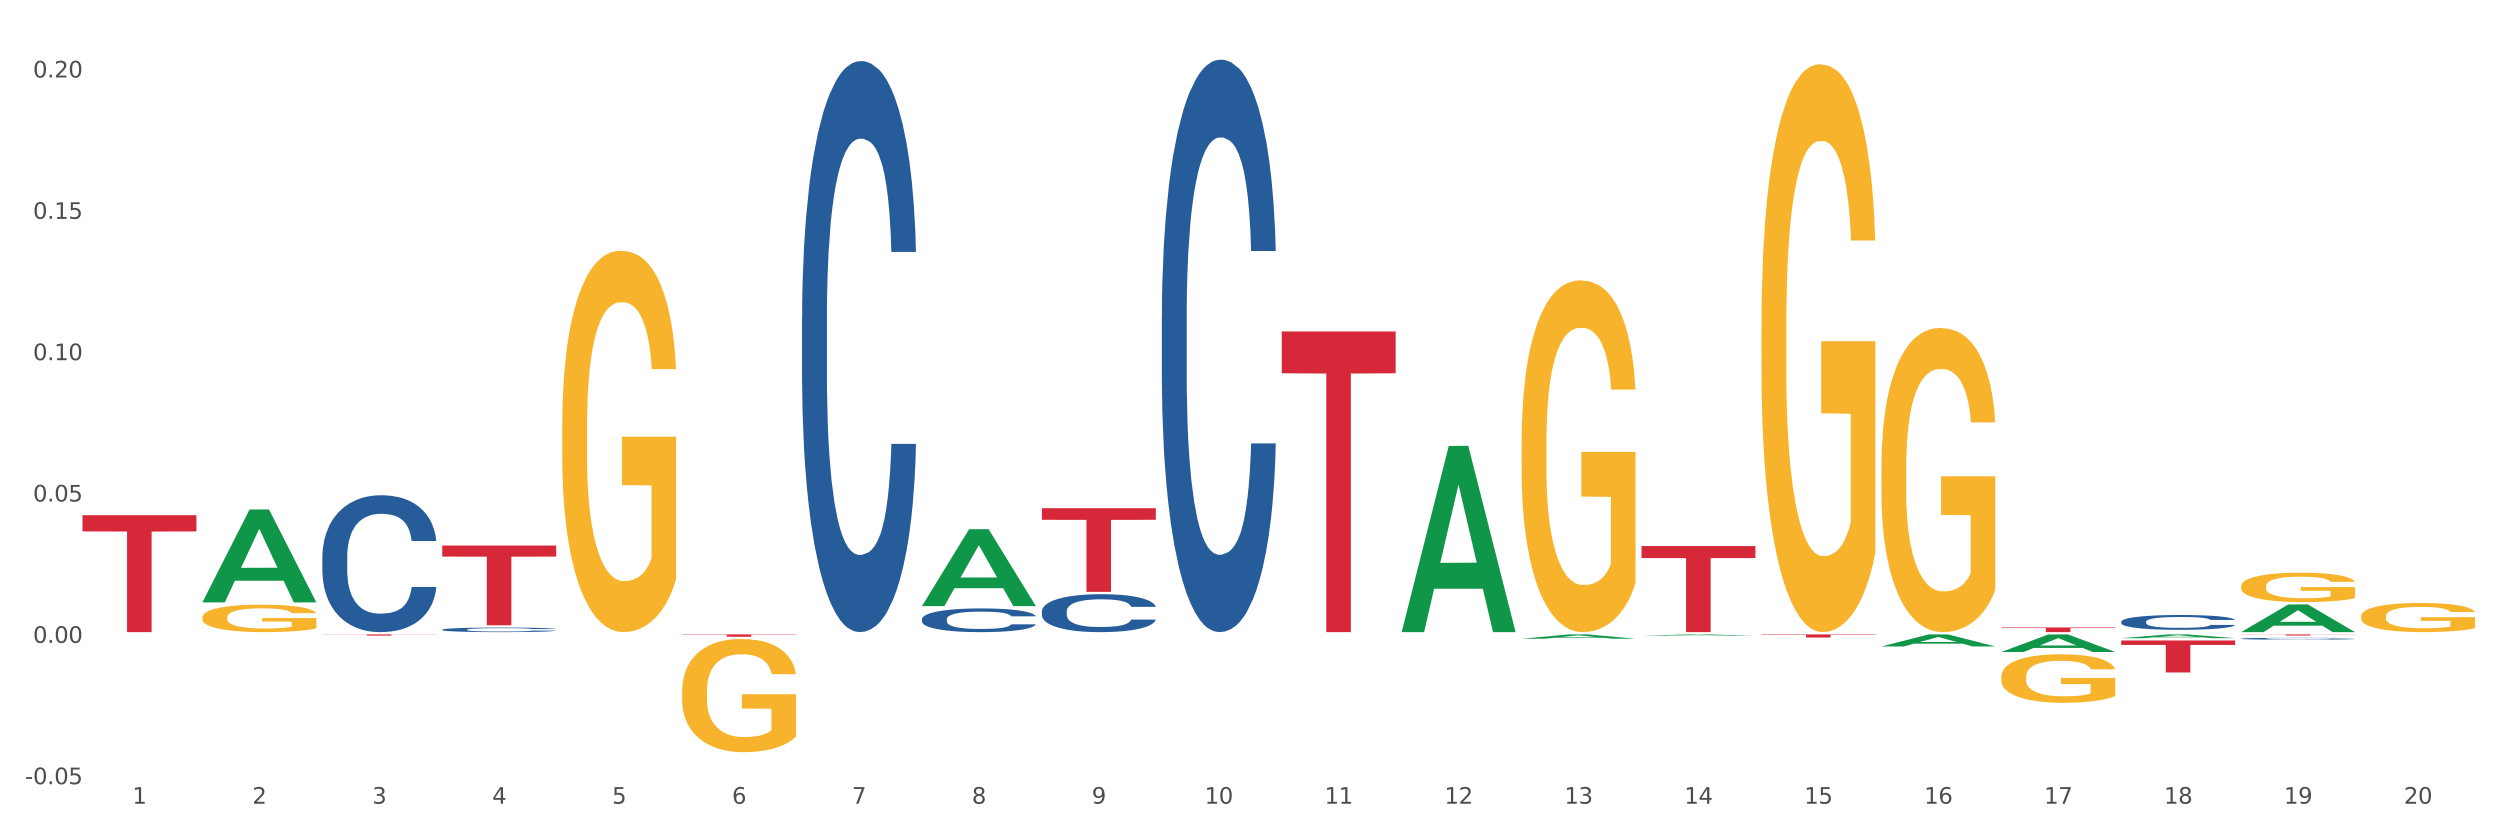 <?xml version="1.0" encoding="utf-8" standalone="no"?>
<!DOCTYPE svg PUBLIC "-//W3C//DTD SVG 1.1//EN"
  "http://www.w3.org/Graphics/SVG/1.1/DTD/svg11.dtd">
<svg xmlns:xlink="http://www.w3.org/1999/xlink" width="1080pt" height="360pt" viewBox="0 0 1080 360" xmlns="http://www.w3.org/2000/svg" version="1.1">
 <rect x="0" y="0" width="1080" height="360" fill="#333333" stroke="none"/>
 <defs>
  <style type="text/css">*{stroke-linejoin: round; stroke-linecap: butt}</style>
 </defs>
 <g id="figure_1">
  <g id="patch_1">
   <path d="M 0 360 
L 1080 360 
L 1080 0 
L 0 0 
z
" style="fill: #ffffff; stroke: #ffffff; stroke-linejoin: miter"/>
  </g>
  <g id="axes_1">
   <g id="matplotlib.axis_1">
    <g id="xtick_1">
     <g id="text_1">
      <!-- 1 -->
      <g style="fill: #4d4d4d" transform="translate(57.193 347.204) scale(0.096 -0.096)">
       <defs>
        <path id="DejaVuSans-31" d="M 794 531 
L 1825 531 
L 1825 4091 
L 703 3866 
L 703 4441 
L 1819 4666 
L 2450 4666 
L 2450 531 
L 3481 531 
L 3481 0 
L 794 0 
L 794 531 
z
" transform="scale(0.016)"/>
       </defs>
       <use xlink:href="#DejaVuSans-31"/>
      </g>
     </g>
    </g>
    <g id="xtick_2">
     <g id="text_2">
      <!-- 2 -->
      <g style="fill: #4d4d4d" transform="translate(109.001 347.204) scale(0.096 -0.096)">
       <defs>
        <path id="DejaVuSans-32" d="M 1228 531 
L 3431 531 
L 3431 0 
L 469 0 
L 469 531 
Q 828 903 1448 1529 
Q 2069 2156 2228 2338 
Q 2531 2678 2651 2914 
Q 2772 3150 2772 3378 
Q 2772 3750 2511 3984 
Q 2250 4219 1831 4219 
Q 1534 4219 1204 4116 
Q 875 4013 500 3803 
L 500 4441 
Q 881 4594 1212 4672 
Q 1544 4750 1819 4750 
Q 2544 4750 2975 4387 
Q 3406 4025 3406 3419 
Q 3406 3131 3298 2873 
Q 3191 2616 2906 2266 
Q 2828 2175 2409 1742 
Q 1991 1309 1228 531 
z
" transform="scale(0.016)"/>
       </defs>
       <use xlink:href="#DejaVuSans-32"/>
      </g>
     </g>
    </g>
    <g id="xtick_3">
     <g id="text_3">
      <!-- 3 -->
      <g style="fill: #4d4d4d" transform="translate(160.808 347.204) scale(0.096 -0.096)">
       <defs>
        <path id="DejaVuSans-33" d="M 2597 2516 
Q 3050 2419 3304 2112 
Q 3559 1806 3559 1356 
Q 3559 666 3084 287 
Q 2609 -91 1734 -91 
Q 1441 -91 1130 -33 
Q 819 25 488 141 
L 488 750 
Q 750 597 1062 519 
Q 1375 441 1716 441 
Q 2309 441 2620 675 
Q 2931 909 2931 1356 
Q 2931 1769 2642 2001 
Q 2353 2234 1838 2234 
L 1294 2234 
L 1294 2753 
L 1863 2753 
Q 2328 2753 2575 2939 
Q 2822 3125 2822 3475 
Q 2822 3834 2567 4026 
Q 2313 4219 1838 4219 
Q 1578 4219 1281 4162 
Q 984 4106 628 3988 
L 628 4550 
Q 988 4650 1302 4700 
Q 1616 4750 1894 4750 
Q 2613 4750 3031 4423 
Q 3450 4097 3450 3541 
Q 3450 3153 3228 2886 
Q 3006 2619 2597 2516 
z
" transform="scale(0.016)"/>
       </defs>
       <use xlink:href="#DejaVuSans-33"/>
      </g>
     </g>
    </g>
    <g id="xtick_4">
     <g id="text_4">
      <!-- 4 -->
      <g style="fill: #4d4d4d" transform="translate(212.616 347.204) scale(0.096 -0.096)">
       <defs>
        <path id="DejaVuSans-34" d="M 2419 4116 
L 825 1625 
L 2419 1625 
L 2419 4116 
z
M 2253 4666 
L 3047 4666 
L 3047 1625 
L 3713 1625 
L 3713 1100 
L 3047 1100 
L 3047 0 
L 2419 0 
L 2419 1100 
L 313 1100 
L 313 1709 
L 2253 4666 
z
" transform="scale(0.016)"/>
       </defs>
       <use xlink:href="#DejaVuSans-34"/>
      </g>
     </g>
    </g>
    <g id="xtick_5">
     <g id="text_5">
      <!-- 5 -->
      <g style="fill: #4d4d4d" transform="translate(264.423 347.204) scale(0.096 -0.096)">
       <defs>
        <path id="DejaVuSans-35" d="M 691 4666 
L 3169 4666 
L 3169 4134 
L 1269 4134 
L 1269 2991 
Q 1406 3038 1543 3061 
Q 1681 3084 1819 3084 
Q 2600 3084 3056 2656 
Q 3513 2228 3513 1497 
Q 3513 744 3044 326 
Q 2575 -91 1722 -91 
Q 1428 -91 1123 -41 
Q 819 9 494 109 
L 494 744 
Q 775 591 1075 516 
Q 1375 441 1709 441 
Q 2250 441 2565 725 
Q 2881 1009 2881 1497 
Q 2881 1984 2565 2268 
Q 2250 2553 1709 2553 
Q 1456 2553 1204 2497 
Q 953 2441 691 2322 
L 691 4666 
z
" transform="scale(0.016)"/>
       </defs>
       <use xlink:href="#DejaVuSans-35"/>
      </g>
     </g>
    </g>
    <g id="xtick_6">
     <g id="text_6">
      <!-- 6 -->
      <g style="fill: #4d4d4d" transform="translate(316.231 347.204) scale(0.096 -0.096)">
       <defs>
        <path id="DejaVuSans-36" d="M 2113 2584 
Q 1688 2584 1439 2293 
Q 1191 2003 1191 1497 
Q 1191 994 1439 701 
Q 1688 409 2113 409 
Q 2538 409 2786 701 
Q 3034 994 3034 1497 
Q 3034 2003 2786 2293 
Q 2538 2584 2113 2584 
z
M 3366 4563 
L 3366 3988 
Q 3128 4100 2886 4159 
Q 2644 4219 2406 4219 
Q 1781 4219 1451 3797 
Q 1122 3375 1075 2522 
Q 1259 2794 1537 2939 
Q 1816 3084 2150 3084 
Q 2853 3084 3261 2657 
Q 3669 2231 3669 1497 
Q 3669 778 3244 343 
Q 2819 -91 2113 -91 
Q 1303 -91 875 529 
Q 447 1150 447 2328 
Q 447 3434 972 4092 
Q 1497 4750 2381 4750 
Q 2619 4750 2861 4703 
Q 3103 4656 3366 4563 
z
" transform="scale(0.016)"/>
       </defs>
       <use xlink:href="#DejaVuSans-36"/>
      </g>
     </g>
    </g>
    <g id="xtick_7">
     <g id="text_7">
      <!-- 7 -->
      <g style="fill: #4d4d4d" transform="translate(368.039 347.204) scale(0.096 -0.096)">
       <defs>
        <path id="DejaVuSans-37" d="M 525 4666 
L 3525 4666 
L 3525 4397 
L 1831 0 
L 1172 0 
L 2766 4134 
L 525 4134 
L 525 4666 
z
" transform="scale(0.016)"/>
       </defs>
       <use xlink:href="#DejaVuSans-37"/>
      </g>
     </g>
    </g>
    <g id="xtick_8">
     <g id="text_8">
      <!-- 8 -->
      <g style="fill: #4d4d4d" transform="translate(419.846 347.204) scale(0.096 -0.096)">
       <defs>
        <path id="DejaVuSans-38" d="M 2034 2216 
Q 1584 2216 1326 1975 
Q 1069 1734 1069 1313 
Q 1069 891 1326 650 
Q 1584 409 2034 409 
Q 2484 409 2743 651 
Q 3003 894 3003 1313 
Q 3003 1734 2745 1975 
Q 2488 2216 2034 2216 
z
M 1403 2484 
Q 997 2584 770 2862 
Q 544 3141 544 3541 
Q 544 4100 942 4425 
Q 1341 4750 2034 4750 
Q 2731 4750 3128 4425 
Q 3525 4100 3525 3541 
Q 3525 3141 3298 2862 
Q 3072 2584 2669 2484 
Q 3125 2378 3379 2068 
Q 3634 1759 3634 1313 
Q 3634 634 3220 271 
Q 2806 -91 2034 -91 
Q 1263 -91 848 271 
Q 434 634 434 1313 
Q 434 1759 690 2068 
Q 947 2378 1403 2484 
z
M 1172 3481 
Q 1172 3119 1398 2916 
Q 1625 2713 2034 2713 
Q 2441 2713 2670 2916 
Q 2900 3119 2900 3481 
Q 2900 3844 2670 4047 
Q 2441 4250 2034 4250 
Q 1625 4250 1398 4047 
Q 1172 3844 1172 3481 
z
" transform="scale(0.016)"/>
       </defs>
       <use xlink:href="#DejaVuSans-38"/>
      </g>
     </g>
    </g>
    <g id="xtick_9">
     <g id="text_9">
      <!-- 9 -->
      <g style="fill: #4d4d4d" transform="translate(471.654 347.204) scale(0.096 -0.096)">
       <defs>
        <path id="DejaVuSans-39" d="M 703 97 
L 703 672 
Q 941 559 1184 500 
Q 1428 441 1663 441 
Q 2288 441 2617 861 
Q 2947 1281 2994 2138 
Q 2813 1869 2534 1725 
Q 2256 1581 1919 1581 
Q 1219 1581 811 2004 
Q 403 2428 403 3163 
Q 403 3881 828 4315 
Q 1253 4750 1959 4750 
Q 2769 4750 3195 4129 
Q 3622 3509 3622 2328 
Q 3622 1225 3098 567 
Q 2575 -91 1691 -91 
Q 1453 -91 1209 -44 
Q 966 3 703 97 
z
M 1959 2075 
Q 2384 2075 2632 2365 
Q 2881 2656 2881 3163 
Q 2881 3666 2632 3958 
Q 2384 4250 1959 4250 
Q 1534 4250 1286 3958 
Q 1038 3666 1038 3163 
Q 1038 2656 1286 2365 
Q 1534 2075 1959 2075 
z
" transform="scale(0.016)"/>
       </defs>
       <use xlink:href="#DejaVuSans-39"/>
      </g>
     </g>
    </g>
    <g id="xtick_10">
     <g id="text_10">
      <!-- 10 -->
      <g style="fill: #4d4d4d" transform="translate(520.407 347.204) scale(0.096 -0.096)">
       <defs>
        <path id="DejaVuSans-30" d="M 2034 4250 
Q 1547 4250 1301 3770 
Q 1056 3291 1056 2328 
Q 1056 1369 1301 889 
Q 1547 409 2034 409 
Q 2525 409 2770 889 
Q 3016 1369 3016 2328 
Q 3016 3291 2770 3770 
Q 2525 4250 2034 4250 
z
M 2034 4750 
Q 2819 4750 3233 4129 
Q 3647 3509 3647 2328 
Q 3647 1150 3233 529 
Q 2819 -91 2034 -91 
Q 1250 -91 836 529 
Q 422 1150 422 2328 
Q 422 3509 836 4129 
Q 1250 4750 2034 4750 
z
" transform="scale(0.016)"/>
       </defs>
       <use xlink:href="#DejaVuSans-31"/>
       <use xlink:href="#DejaVuSans-30" transform="translate(63.623 0)"/>
      </g>
     </g>
    </g>
    <g id="xtick_11">
     <g id="text_11">
      <!-- 11 -->
      <g style="fill: #4d4d4d" transform="translate(572.215 347.204) scale(0.096 -0.096)">
       <use xlink:href="#DejaVuSans-31"/>
       <use xlink:href="#DejaVuSans-31" transform="translate(63.623 0)"/>
      </g>
     </g>
    </g>
    <g id="xtick_12">
     <g id="text_12">
      <!-- 12 -->
      <g style="fill: #4d4d4d" transform="translate(624.023 347.204) scale(0.096 -0.096)">
       <use xlink:href="#DejaVuSans-31"/>
       <use xlink:href="#DejaVuSans-32" transform="translate(63.623 0)"/>
      </g>
     </g>
    </g>
    <g id="xtick_13">
     <g id="text_13">
      <!-- 13 -->
      <g style="fill: #4d4d4d" transform="translate(675.83 347.204) scale(0.096 -0.096)">
       <use xlink:href="#DejaVuSans-31"/>
       <use xlink:href="#DejaVuSans-33" transform="translate(63.623 0)"/>
      </g>
     </g>
    </g>
    <g id="xtick_14">
     <g id="text_14">
      <!-- 14 -->
      <g style="fill: #4d4d4d" transform="translate(727.638 347.204) scale(0.096 -0.096)">
       <use xlink:href="#DejaVuSans-31"/>
       <use xlink:href="#DejaVuSans-34" transform="translate(63.623 0)"/>
      </g>
     </g>
    </g>
    <g id="xtick_15">
     <g id="text_15">
      <!-- 15 -->
      <g style="fill: #4d4d4d" transform="translate(779.445 347.204) scale(0.096 -0.096)">
       <use xlink:href="#DejaVuSans-31"/>
       <use xlink:href="#DejaVuSans-35" transform="translate(63.623 0)"/>
      </g>
     </g>
    </g>
    <g id="xtick_16">
     <g id="text_16">
      <!-- 16 -->
      <g style="fill: #4d4d4d" transform="translate(831.253 347.204) scale(0.096 -0.096)">
       <use xlink:href="#DejaVuSans-31"/>
       <use xlink:href="#DejaVuSans-36" transform="translate(63.623 0)"/>
      </g>
     </g>
    </g>
    <g id="xtick_17">
     <g id="text_17">
      <!-- 17 -->
      <g style="fill: #4d4d4d" transform="translate(883.061 347.204) scale(0.096 -0.096)">
       <use xlink:href="#DejaVuSans-31"/>
       <use xlink:href="#DejaVuSans-37" transform="translate(63.623 0)"/>
      </g>
     </g>
    </g>
    <g id="xtick_18">
     <g id="text_18">
      <!-- 18 -->
      <g style="fill: #4d4d4d" transform="translate(934.868 347.204) scale(0.096 -0.096)">
       <use xlink:href="#DejaVuSans-31"/>
       <use xlink:href="#DejaVuSans-38" transform="translate(63.623 0)"/>
      </g>
     </g>
    </g>
    <g id="xtick_19">
     <g id="text_19">
      <!-- 19 -->
      <g style="fill: #4d4d4d" transform="translate(986.676 347.204) scale(0.096 -0.096)">
       <use xlink:href="#DejaVuSans-31"/>
       <use xlink:href="#DejaVuSans-39" transform="translate(63.623 0)"/>
      </g>
     </g>
    </g>
    <g id="xtick_20">
     <g id="text_20">
      <!-- 20 -->
      <g style="fill: #4d4d4d" transform="translate(1038.483 347.204) scale(0.096 -0.096)">
       <use xlink:href="#DejaVuSans-32"/>
       <use xlink:href="#DejaVuSans-30" transform="translate(63.623 0)"/>
      </g>
     </g>
    </g>
    <g id="xtick_21"/>
    <g id="xtick_22"/>
    <g id="xtick_23"/>
    <g id="xtick_24"/>
    <g id="xtick_25"/>
    <g id="xtick_26"/>
    <g id="xtick_27"/>
    <g id="xtick_28"/>
    <g id="xtick_29"/>
    <g id="xtick_30"/>
    <g id="xtick_31"/>
    <g id="xtick_32"/>
    <g id="xtick_33"/>
    <g id="xtick_34"/>
    <g id="xtick_35"/>
    <g id="xtick_36"/>
    <g id="xtick_37"/>
    <g id="xtick_38"/>
    <g id="xtick_39"/>
   </g>
   <g id="matplotlib.axis_2">
    <g id="ytick_1">
     <g id="text_21">
      <!-- -0.05 -->
      <g style="fill: #4d4d4d" transform="translate(10.8 338.778) scale(0.096 -0.096)">
       <defs>
        <path id="DejaVuSans-2d" d="M 313 2009 
L 1997 2009 
L 1997 1497 
L 313 1497 
L 313 2009 
z
" transform="scale(0.016)"/>
        <path id="DejaVuSans-2e" d="M 684 794 
L 1344 794 
L 1344 0 
L 684 0 
L 684 794 
z
" transform="scale(0.016)"/>
       </defs>
       <use xlink:href="#DejaVuSans-2d"/>
       <use xlink:href="#DejaVuSans-30" transform="translate(36.084 0)"/>
       <use xlink:href="#DejaVuSans-2e" transform="translate(99.707 0)"/>
       <use xlink:href="#DejaVuSans-30" transform="translate(131.494 0)"/>
       <use xlink:href="#DejaVuSans-35" transform="translate(195.117 0)"/>
      </g>
     </g>
    </g>
    <g id="ytick_2">
     <g id="text_22">
      <!-- 0.00 -->
      <g style="fill: #4d4d4d" transform="translate(14.264 277.718) scale(0.096 -0.096)">
       <use xlink:href="#DejaVuSans-30"/>
       <use xlink:href="#DejaVuSans-2e" transform="translate(63.623 0)"/>
       <use xlink:href="#DejaVuSans-30" transform="translate(95.41 0)"/>
       <use xlink:href="#DejaVuSans-30" transform="translate(159.033 0)"/>
      </g>
     </g>
    </g>
    <g id="ytick_3">
     <g id="text_23">
      <!-- 0.05 -->
      <g style="fill: #4d4d4d" transform="translate(14.264 216.658) scale(0.096 -0.096)">
       <use xlink:href="#DejaVuSans-30"/>
       <use xlink:href="#DejaVuSans-2e" transform="translate(63.623 0)"/>
       <use xlink:href="#DejaVuSans-30" transform="translate(95.41 0)"/>
       <use xlink:href="#DejaVuSans-35" transform="translate(159.033 0)"/>
      </g>
     </g>
    </g>
    <g id="ytick_4">
     <g id="text_24">
      <!-- 0.10 -->
      <g style="fill: #4d4d4d" transform="translate(14.264 155.598) scale(0.096 -0.096)">
       <use xlink:href="#DejaVuSans-30"/>
       <use xlink:href="#DejaVuSans-2e" transform="translate(63.623 0)"/>
       <use xlink:href="#DejaVuSans-31" transform="translate(95.41 0)"/>
       <use xlink:href="#DejaVuSans-30" transform="translate(159.033 0)"/>
      </g>
     </g>
    </g>
    <g id="ytick_5">
     <g id="text_25">
      <!-- 0.15 -->
      <g style="fill: #4d4d4d" transform="translate(14.264 94.538) scale(0.096 -0.096)">
       <use xlink:href="#DejaVuSans-30"/>
       <use xlink:href="#DejaVuSans-2e" transform="translate(63.623 0)"/>
       <use xlink:href="#DejaVuSans-31" transform="translate(95.41 0)"/>
       <use xlink:href="#DejaVuSans-35" transform="translate(159.033 0)"/>
      </g>
     </g>
    </g>
    <g id="ytick_6">
     <g id="text_26">
      <!-- 0.20 -->
      <g style="fill: #4d4d4d" transform="translate(14.264 33.478) scale(0.096 -0.096)">
       <use xlink:href="#DejaVuSans-30"/>
       <use xlink:href="#DejaVuSans-2e" transform="translate(63.623 0)"/>
       <use xlink:href="#DejaVuSans-32" transform="translate(95.41 0)"/>
       <use xlink:href="#DejaVuSans-30" transform="translate(159.033 0)"/>
      </g>
     </g>
    </g>
    <g id="ytick_7"/>
    <g id="ytick_8"/>
    <g id="ytick_9"/>
    <g id="ytick_10"/>
    <g id="ytick_11"/>
   </g>
   <g id="PolyCollection_1">
    <path d="M 87.446 260.154 
L 87.497 260.116 
L 107.793 220.113 
L 116.215 220.075 
L 136.663 260.229 
L 126.921 260.229 
L 122.507 250.879 
L 101.552 250.879 
L 101.399 251.03 
L 97.137 260.229 
L 87.446 260.229 
L 87.446 260.154 
L 104.19 245.299 
L 119.869 245.261 
L 112.105 228.634 
L 112.004 228.558 
L 111.902 228.671 
L 104.139 245.261 
L 104.19 245.299 
L 87.446 260.154 
z
" clip-path="url(#p603e8d9449)" style="fill: #109648"/>
    <path d="M 346.484 137.221 
L 346.542 136.995 
L 346.542 130.687 
L 346.717 122.126 
L 347.357 106.354 
L 348.171 94.414 
L 349.567 80.445 
L 350.324 74.587 
L 351.313 68.053 
L 353.349 57.464 
L 355.676 48.452 
L 357.305 43.495 
L 358.527 40.341 
L 361.261 34.709 
L 362.832 32.23 
L 364.461 30.203 
L 365.857 28.851 
L 368.184 27.274 
L 370.045 26.598 
L 372.198 26.373 
L 374.001 26.598 
L 376.387 27.499 
L 379.877 30.203 
L 381.215 31.78 
L 383.019 34.483 
L 384.88 38.088 
L 386.393 41.693 
L 388.138 46.875 
L 389.942 53.634 
L 391.687 62.195 
L 392.909 70.081 
L 393.898 78.417 
L 394.77 88.556 
L 395.41 99.595 
L 395.701 108.833 
L 385.055 108.833 
L 384.764 100.497 
L 384.182 91.485 
L 383.601 85.401 
L 382.961 80.445 
L 381.972 74.812 
L 381.099 71.208 
L 379.645 66.927 
L 378.307 64.223 
L 377.201 62.646 
L 375.863 61.294 
L 373.012 59.942 
L 370.976 59.942 
L 369.696 60.393 
L 368.126 61.52 
L 366.788 63.097 
L 365.217 65.8 
L 363.995 68.729 
L 362.773 72.559 
L 362.075 75.263 
L 361.028 80.22 
L 360.33 84.275 
L 359.399 91.259 
L 358.876 96.216 
L 357.945 109.058 
L 357.538 118.521 
L 357.363 125.054 
L 357.247 132.264 
L 357.247 167.411 
L 357.596 183.182 
L 357.887 189.941 
L 358.352 197.601 
L 359.225 207.515 
L 360.505 217.203 
L 361.843 224.187 
L 362.948 228.468 
L 363.995 231.622 
L 365.042 234.1 
L 366.322 236.353 
L 367.369 237.705 
L 368.94 239.057 
L 370.802 239.733 
L 372.256 239.733 
L 375.223 238.606 
L 376.561 237.48 
L 377.841 235.903 
L 379.237 233.424 
L 380.343 230.721 
L 380.983 228.693 
L 382.03 224.412 
L 382.844 219.906 
L 383.542 214.724 
L 384.008 210.218 
L 384.531 203.459 
L 384.939 195.799 
L 385.055 191.744 
L 395.701 191.744 
L 395.469 199.854 
L 395.061 207.74 
L 394.247 218.329 
L 393.607 224.412 
L 392.618 231.847 
L 391.571 238.156 
L 390.116 245.14 
L 388.778 250.322 
L 387.382 254.828 
L 385.869 258.883 
L 383.135 264.516 
L 382.146 266.093 
L 380.052 268.796 
L 378.423 270.374 
L 376.038 271.951 
L 373.594 272.852 
L 371.034 273.077 
L 368.766 272.627 
L 366.264 271.275 
L 364.693 269.923 
L 362.948 267.895 
L 360.912 264.741 
L 358.992 260.911 
L 357.189 256.405 
L 355.501 251.223 
L 353.931 245.365 
L 351.894 235.677 
L 350.382 226.215 
L 349.277 217.428 
L 348.52 209.993 
L 347.764 200.53 
L 347.357 193.997 
L 346.717 178.225 
L 346.484 163.581 
L 346.484 137.221 
z
" clip-path="url(#p603e8d9449)" style="fill: #255c99"/>
    <path d="M 398.292 267.439 
L 398.35 267.43 
L 398.35 267.168 
L 398.524 266.813 
L 399.164 266.159 
L 399.979 265.663 
L 401.375 265.083 
L 402.131 264.84 
L 403.12 264.569 
L 405.156 264.13 
L 407.484 263.756 
L 409.112 263.55 
L 410.334 263.419 
L 413.068 263.185 
L 414.639 263.083 
L 416.268 262.998 
L 417.664 262.942 
L 419.991 262.877 
L 421.853 262.849 
L 424.006 262.84 
L 425.809 262.849 
L 428.194 262.886 
L 431.685 262.998 
L 433.023 263.064 
L 434.826 263.176 
L 436.688 263.326 
L 438.201 263.475 
L 439.946 263.69 
L 441.749 263.971 
L 443.495 264.326 
L 444.716 264.653 
L 445.705 264.999 
L 446.578 265.42 
L 447.218 265.878 
L 447.509 266.261 
L 436.863 266.261 
L 436.572 265.916 
L 435.99 265.542 
L 435.408 265.289 
L 434.768 265.083 
L 433.779 264.85 
L 432.907 264.7 
L 431.452 264.522 
L 430.114 264.41 
L 429.009 264.345 
L 427.671 264.289 
L 424.82 264.233 
L 422.784 264.233 
L 421.504 264.251 
L 419.933 264.298 
L 418.595 264.363 
L 417.024 264.476 
L 415.803 264.597 
L 414.581 264.756 
L 413.883 264.868 
L 412.836 265.074 
L 412.138 265.242 
L 411.207 265.532 
L 410.683 265.738 
L 409.752 266.271 
L 409.345 266.663 
L 409.171 266.935 
L 409.054 267.234 
L 409.054 268.692 
L 409.403 269.347 
L 409.694 269.627 
L 410.16 269.945 
L 411.032 270.357 
L 412.312 270.759 
L 413.65 271.048 
L 414.756 271.226 
L 415.803 271.357 
L 416.85 271.46 
L 418.13 271.553 
L 419.177 271.609 
L 420.748 271.665 
L 422.609 271.693 
L 424.064 271.693 
L 427.031 271.647 
L 428.369 271.6 
L 429.649 271.535 
L 431.045 271.432 
L 432.15 271.319 
L 432.79 271.235 
L 433.837 271.058 
L 434.652 270.871 
L 435.35 270.656 
L 435.815 270.469 
L 436.339 270.188 
L 436.746 269.87 
L 436.863 269.702 
L 447.509 269.702 
L 447.276 270.039 
L 446.869 270.366 
L 446.054 270.805 
L 445.415 271.058 
L 444.426 271.366 
L 443.378 271.628 
L 441.924 271.918 
L 440.586 272.133 
L 439.19 272.32 
L 437.677 272.488 
L 434.943 272.722 
L 433.954 272.787 
L 431.859 272.9 
L 430.23 272.965 
L 427.845 273.03 
L 425.402 273.068 
L 422.842 273.077 
L 420.573 273.058 
L 418.072 273.002 
L 416.501 272.946 
L 414.756 272.862 
L 412.719 272.731 
L 410.8 272.572 
L 408.996 272.385 
L 407.309 272.17 
L 405.738 271.927 
L 403.702 271.525 
L 402.189 271.133 
L 401.084 270.768 
L 400.328 270.459 
L 399.572 270.067 
L 399.164 269.796 
L 398.524 269.141 
L 398.292 268.533 
L 398.292 267.439 
z
" clip-path="url(#p603e8d9449)" style="fill: #255c99"/>
    <path d="M 450.099 264.053 
L 450.157 264.038 
L 450.157 263.619 
L 450.332 263.05 
L 450.972 262.002 
L 451.786 261.209 
L 453.183 260.281 
L 453.939 259.892 
L 454.928 259.458 
L 456.964 258.754 
L 459.291 258.156 
L 460.92 257.827 
L 462.142 257.617 
L 464.876 257.243 
L 466.447 257.078 
L 468.076 256.944 
L 469.472 256.854 
L 471.799 256.749 
L 473.661 256.704 
L 475.813 256.689 
L 477.617 256.704 
L 480.002 256.764 
L 483.492 256.944 
L 484.831 257.048 
L 486.634 257.228 
L 488.496 257.467 
L 490.008 257.707 
L 491.754 258.051 
L 493.557 258.5 
L 495.302 259.069 
L 496.524 259.593 
L 497.513 260.146 
L 498.386 260.82 
L 499.026 261.553 
L 499.316 262.167 
L 488.67 262.167 
L 488.379 261.613 
L 487.798 261.014 
L 487.216 260.61 
L 486.576 260.281 
L 485.587 259.907 
L 484.714 259.667 
L 483.26 259.383 
L 481.922 259.203 
L 480.816 259.099 
L 479.478 259.009 
L 476.628 258.919 
L 474.592 258.919 
L 473.312 258.949 
L 471.741 259.024 
L 470.403 259.129 
L 468.832 259.308 
L 467.61 259.503 
L 466.389 259.757 
L 465.691 259.937 
L 464.643 260.266 
L 463.945 260.535 
L 463.014 260.999 
L 462.491 261.329 
L 461.56 262.182 
L 461.153 262.81 
L 460.978 263.244 
L 460.862 263.723 
L 460.862 266.058 
L 461.211 267.106 
L 461.502 267.555 
L 461.967 268.063 
L 462.84 268.722 
L 464.12 269.366 
L 465.458 269.83 
L 466.563 270.114 
L 467.61 270.323 
L 468.658 270.488 
L 469.937 270.638 
L 470.985 270.727 
L 472.555 270.817 
L 474.417 270.862 
L 475.871 270.862 
L 478.838 270.787 
L 480.176 270.713 
L 481.456 270.608 
L 482.853 270.443 
L 483.958 270.264 
L 484.598 270.129 
L 485.645 269.844 
L 486.459 269.545 
L 487.158 269.201 
L 487.623 268.902 
L 488.147 268.453 
L 488.554 267.944 
L 488.67 267.674 
L 499.316 267.674 
L 499.084 268.213 
L 498.677 268.737 
L 497.862 269.44 
L 497.222 269.844 
L 496.233 270.338 
L 495.186 270.757 
L 493.732 271.221 
L 492.393 271.566 
L 490.997 271.865 
L 489.485 272.134 
L 486.75 272.508 
L 485.761 272.613 
L 483.667 272.793 
L 482.038 272.898 
L 479.653 273.002 
L 477.209 273.062 
L 474.65 273.077 
L 472.381 273.047 
L 469.879 272.957 
L 468.308 272.868 
L 466.563 272.733 
L 464.527 272.523 
L 462.607 272.269 
L 460.804 271.97 
L 459.117 271.625 
L 457.546 271.236 
L 455.51 270.593 
L 453.997 269.964 
L 452.892 269.381 
L 452.135 268.887 
L 451.379 268.258 
L 450.972 267.824 
L 450.332 266.776 
L 450.099 265.804 
L 450.099 264.053 
z
" clip-path="url(#p603e8d9449)" style="fill: #255c99"/>
    <path d="M 501.907 136.883 
L 501.965 136.657 
L 501.965 130.333 
L 502.14 121.75 
L 502.779 105.94 
L 503.594 93.969 
L 504.99 79.966 
L 505.746 74.094 
L 506.735 67.544 
L 508.772 56.928 
L 511.099 47.894 
L 512.728 42.925 
L 513.949 39.763 
L 516.684 34.116 
L 518.254 31.632 
L 519.883 29.599 
L 521.28 28.244 
L 523.607 26.663 
L 525.468 25.985 
L 527.621 25.759 
L 529.424 25.985 
L 531.81 26.889 
L 535.3 29.599 
L 536.638 31.18 
L 538.442 33.89 
L 540.303 37.504 
L 541.816 41.118 
L 543.561 46.313 
L 545.365 53.089 
L 547.11 61.671 
L 548.332 69.577 
L 549.321 77.933 
L 550.193 88.097 
L 550.833 99.164 
L 551.124 108.425 
L 540.478 108.425 
L 540.187 100.068 
L 539.605 91.033 
L 539.023 84.935 
L 538.383 79.966 
L 537.394 74.32 
L 536.522 70.706 
L 535.067 66.414 
L 533.729 63.704 
L 532.624 62.123 
L 531.286 60.768 
L 528.435 59.413 
L 526.399 59.413 
L 525.119 59.864 
L 523.548 60.994 
L 522.21 62.575 
L 520.64 65.285 
L 519.418 68.221 
L 518.196 72.061 
L 517.498 74.771 
L 516.451 79.74 
L 515.753 83.806 
L 514.822 90.807 
L 514.298 95.776 
L 513.368 108.65 
L 512.96 118.137 
L 512.786 124.687 
L 512.669 131.914 
L 512.669 167.148 
L 513.019 182.959 
L 513.309 189.735 
L 513.775 197.414 
L 514.647 207.352 
L 515.927 217.064 
L 517.265 224.065 
L 518.371 228.357 
L 519.418 231.519 
L 520.465 234.003 
L 521.745 236.262 
L 522.792 237.617 
L 524.363 238.972 
L 526.225 239.65 
L 527.679 239.65 
L 530.646 238.52 
L 531.984 237.391 
L 533.264 235.81 
L 534.66 233.326 
L 535.765 230.615 
L 536.405 228.583 
L 537.453 224.291 
L 538.267 219.774 
L 538.965 214.579 
L 539.431 210.062 
L 539.954 203.286 
L 540.361 195.607 
L 540.478 191.541 
L 551.124 191.541 
L 550.891 199.672 
L 550.484 207.578 
L 549.67 218.193 
L 549.03 224.291 
L 548.041 231.745 
L 546.994 238.069 
L 545.539 245.07 
L 544.201 250.265 
L 542.805 254.782 
L 541.292 258.848 
L 538.558 264.494 
L 537.569 266.076 
L 535.475 268.786 
L 533.846 270.367 
L 531.46 271.948 
L 529.017 272.851 
L 526.457 273.077 
L 524.188 272.625 
L 521.687 271.27 
L 520.116 269.915 
L 518.371 267.882 
L 516.335 264.72 
L 514.415 260.881 
L 512.611 256.363 
L 510.924 251.169 
L 509.353 245.296 
L 507.317 235.584 
L 505.805 226.098 
L 504.699 217.29 
L 503.943 209.836 
L 503.187 200.35 
L 502.779 193.8 
L 502.14 177.99 
L 501.907 163.309 
L 501.907 136.883 
z
" clip-path="url(#p603e8d9449)" style="fill: #255c99"/>
    <path d="M 916.368 268.559 
L 916.426 268.553 
L 916.426 268.39 
L 916.6 268.168 
L 917.24 267.758 
L 918.055 267.448 
L 919.451 267.086 
L 920.207 266.934 
L 921.196 266.764 
L 923.232 266.49 
L 925.559 266.256 
L 927.188 266.127 
L 928.41 266.045 
L 931.144 265.899 
L 932.715 265.835 
L 934.344 265.782 
L 935.74 265.747 
L 938.067 265.706 
L 939.929 265.689 
L 942.082 265.683 
L 943.885 265.689 
L 946.27 265.712 
L 949.761 265.782 
L 951.099 265.823 
L 952.902 265.893 
L 954.764 265.987 
L 956.277 266.08 
L 958.022 266.215 
L 959.825 266.39 
L 961.571 266.612 
L 962.792 266.817 
L 963.781 267.033 
L 964.654 267.296 
L 965.294 267.583 
L 965.585 267.823 
L 954.939 267.823 
L 954.648 267.606 
L 954.066 267.372 
L 953.484 267.215 
L 952.844 267.086 
L 951.855 266.94 
L 950.983 266.846 
L 949.528 266.735 
L 948.19 266.665 
L 947.085 266.624 
L 945.747 266.589 
L 942.896 266.554 
L 940.86 266.554 
L 939.58 266.566 
L 938.009 266.595 
L 936.671 266.636 
L 935.1 266.706 
L 933.879 266.782 
L 932.657 266.881 
L 931.959 266.951 
L 930.912 267.08 
L 930.214 267.185 
L 929.283 267.367 
L 928.759 267.495 
L 927.828 267.828 
L 927.421 268.074 
L 927.247 268.244 
L 927.13 268.431 
L 927.13 269.343 
L 927.479 269.752 
L 927.77 269.927 
L 928.236 270.126 
L 929.108 270.383 
L 930.388 270.635 
L 931.726 270.816 
L 932.832 270.927 
L 933.879 271.009 
L 934.926 271.073 
L 936.206 271.132 
L 937.253 271.167 
L 938.824 271.202 
L 940.685 271.219 
L 942.14 271.219 
L 945.107 271.19 
L 946.445 271.161 
L 947.725 271.12 
L 949.121 271.056 
L 950.226 270.986 
L 950.866 270.933 
L 951.913 270.822 
L 952.728 270.705 
L 953.426 270.571 
L 953.891 270.454 
L 954.415 270.278 
L 954.822 270.079 
L 954.939 269.974 
L 965.585 269.974 
L 965.352 270.185 
L 964.945 270.389 
L 964.13 270.664 
L 963.49 270.822 
L 962.501 271.015 
L 961.454 271.179 
L 960 271.36 
L 958.662 271.494 
L 957.266 271.611 
L 955.753 271.716 
L 953.019 271.863 
L 952.03 271.904 
L 949.935 271.974 
L 948.306 272.015 
L 945.921 272.056 
L 943.478 272.079 
L 940.918 272.085 
L 938.649 272.073 
L 936.148 272.038 
L 934.577 272.003 
L 932.832 271.95 
L 930.795 271.868 
L 928.876 271.769 
L 927.072 271.652 
L 925.385 271.518 
L 923.814 271.366 
L 921.778 271.114 
L 920.265 270.869 
L 919.16 270.641 
L 918.404 270.448 
L 917.647 270.202 
L 917.24 270.033 
L 916.6 269.623 
L 916.368 269.243 
L 916.368 268.559 
z
" clip-path="url(#p603e8d9449)" style="fill: #255c99"/>
    <path d="M 968.175 275.902 
L 968.233 275.901 
L 968.233 275.881 
L 968.408 275.853 
L 969.048 275.801 
L 969.862 275.763 
L 971.259 275.717 
L 972.015 275.698 
L 973.004 275.676 
L 975.04 275.642 
L 977.367 275.612 
L 978.996 275.596 
L 980.218 275.586 
L 982.952 275.568 
L 984.523 275.56 
L 986.152 275.553 
L 987.548 275.549 
L 989.875 275.543 
L 991.737 275.541 
L 993.889 275.54 
L 995.693 275.541 
L 998.078 275.544 
L 1001.568 275.553 
L 1002.906 275.558 
L 1004.71 275.567 
L 1006.572 275.579 
L 1008.084 275.59 
L 1009.829 275.607 
L 1011.633 275.629 
L 1013.378 275.657 
L 1014.6 275.683 
L 1015.589 275.71 
L 1016.462 275.743 
L 1017.102 275.779 
L 1017.392 275.81 
L 1006.746 275.81 
L 1006.455 275.782 
L 1005.873 275.753 
L 1005.292 275.733 
L 1004.652 275.717 
L 1003.663 275.699 
L 1002.79 275.687 
L 1001.336 275.673 
L 999.998 275.664 
L 998.892 275.659 
L 997.554 275.654 
L 994.704 275.65 
L 992.667 275.65 
L 991.388 275.651 
L 989.817 275.655 
L 988.479 275.66 
L 986.908 275.669 
L 985.686 275.679 
L 984.465 275.691 
L 983.766 275.7 
L 982.719 275.716 
L 982.021 275.729 
L 981.09 275.752 
L 980.567 275.768 
L 979.636 275.81 
L 979.229 275.841 
L 979.054 275.863 
L 978.938 275.886 
L 978.938 276.001 
L 979.287 276.052 
L 979.578 276.074 
L 980.043 276.099 
L 980.916 276.132 
L 982.196 276.163 
L 983.534 276.186 
L 984.639 276.2 
L 985.686 276.21 
L 986.733 276.218 
L 988.013 276.226 
L 989.061 276.23 
L 990.631 276.235 
L 992.493 276.237 
L 993.947 276.237 
L 996.914 276.233 
L 998.252 276.229 
L 999.532 276.224 
L 1000.928 276.216 
L 1002.034 276.207 
L 1002.674 276.201 
L 1003.721 276.187 
L 1004.535 276.172 
L 1005.234 276.155 
L 1005.699 276.14 
L 1006.223 276.118 
L 1006.63 276.093 
L 1006.746 276.08 
L 1017.392 276.08 
L 1017.16 276.107 
L 1016.752 276.132 
L 1015.938 276.167 
L 1015.298 276.187 
L 1014.309 276.211 
L 1013.262 276.232 
L 1011.807 276.254 
L 1010.469 276.271 
L 1009.073 276.286 
L 1007.561 276.299 
L 1004.826 276.318 
L 1003.837 276.323 
L 1001.743 276.332 
L 1000.114 276.337 
L 997.729 276.342 
L 995.285 276.345 
L 992.726 276.346 
L 990.457 276.344 
L 987.955 276.34 
L 986.384 276.335 
L 984.639 276.329 
L 982.603 276.318 
L 980.683 276.306 
L 978.88 276.291 
L 977.193 276.274 
L 975.622 276.255 
L 973.586 276.224 
L 972.073 276.193 
L 970.968 276.164 
L 970.211 276.14 
L 969.455 276.109 
L 969.048 276.088 
L 968.408 276.036 
L 968.175 275.988 
L 968.175 275.902 
z
" clip-path="url(#p603e8d9449)" style="fill: #255c99"/>
    <path d="M 87.446 266.701 
L 87.504 266.69 
L 87.504 266.3 
L 87.62 265.964 
L 88.201 265.152 
L 89.073 264.481 
L 89.712 264.124 
L 90.351 263.832 
L 91.107 263.539 
L 92.037 263.236 
L 93.722 262.792 
L 94.768 262.565 
L 96.046 262.327 
L 98.37 261.98 
L 100.055 261.786 
L 101.799 261.623 
L 104.646 261.428 
L 106.505 261.342 
L 108.481 261.277 
L 110.863 261.233 
L 112.665 261.223 
L 116.616 261.255 
L 119.986 261.352 
L 121.613 261.428 
L 123.705 261.558 
L 124.809 261.645 
L 126.611 261.818 
L 128.47 262.045 
L 129.748 262.24 
L 131.666 262.608 
L 133.119 262.976 
L 134.455 263.431 
L 135.153 263.745 
L 135.675 264.037 
L 136.14 264.373 
L 136.605 264.903 
L 126.146 264.903 
L 125.739 264.525 
L 125.1 264.167 
L 124.17 263.821 
L 123.357 263.604 
L 121.962 263.334 
L 120.684 263.16 
L 119.347 263.031 
L 117.72 262.922 
L 116.442 262.868 
L 114.64 262.825 
L 111.096 262.836 
L 108.714 262.922 
L 107.086 263.031 
L 106.041 263.128 
L 105.111 263.236 
L 104.065 263.388 
L 102.845 263.615 
L 101.973 263.821 
L 101.101 264.081 
L 100.404 264.341 
L 99.765 264.644 
L 99.242 264.968 
L 98.835 265.304 
L 98.487 265.715 
L 98.196 266.397 
L 98.196 267.881 
L 98.312 268.216 
L 98.603 268.66 
L 98.951 268.996 
L 99.532 269.396 
L 100.055 269.667 
L 101.043 270.057 
L 102.147 270.381 
L 103.019 270.587 
L 103.891 270.76 
L 105.401 270.999 
L 107.086 271.193 
L 108.539 271.313 
L 110.515 271.421 
L 111.851 271.464 
L 113.013 271.486 
L 115.861 271.486 
L 117.895 271.453 
L 120.161 271.377 
L 121.904 271.28 
L 123.357 271.161 
L 124.984 270.966 
L 126.03 270.782 
L 126.03 268.519 
L 113.246 268.509 
L 113.246 267.004 
L 136.663 267.004 
L 136.663 271.421 
L 135.675 271.648 
L 134.571 271.854 
L 133.409 272.038 
L 131.666 272.265 
L 129.574 272.482 
L 127.715 272.633 
L 125.739 272.763 
L 123.415 272.882 
L 120.393 272.991 
L 118.534 273.034 
L 116.209 273.066 
L 113.478 273.077 
L 111.096 273.056 
L 108.772 273.001 
L 106.331 272.904 
L 103.949 272.763 
L 102.147 272.622 
L 100.346 272.449 
L 98.428 272.222 
L 96.918 272.005 
L 95.755 271.811 
L 94.477 271.562 
L 93.083 271.237 
L 92.037 270.944 
L 91.107 270.641 
L 90.119 270.252 
L 89.422 269.916 
L 88.724 269.494 
L 88.318 269.18 
L 87.853 268.693 
L 87.504 268.011 
L 87.446 266.701 
z
" clip-path="url(#p603e8d9449)" style="fill: #f7b32b"/>
    <path d="M 242.869 184.438 
L 242.927 184.288 
L 242.927 178.87 
L 243.043 174.205 
L 243.624 162.918 
L 244.496 153.588 
L 245.135 148.622 
L 245.774 144.558 
L 246.53 140.495 
L 247.459 136.281 
L 249.145 130.111 
L 250.19 126.951 
L 251.469 123.64 
L 253.793 118.825 
L 255.478 116.116 
L 257.221 113.858 
L 260.069 111.149 
L 261.928 109.946 
L 263.904 109.043 
L 266.286 108.441 
L 268.088 108.29 
L 272.039 108.742 
L 275.409 110.096 
L 277.036 111.149 
L 279.128 112.955 
L 280.232 114.159 
L 282.033 116.567 
L 283.893 119.727 
L 285.171 122.436 
L 287.089 127.553 
L 288.542 132.67 
L 289.878 138.99 
L 290.575 143.354 
L 291.098 147.418 
L 291.563 152.083 
L 292.028 159.457 
L 281.569 159.457 
L 281.162 154.19 
L 280.523 149.224 
L 279.593 144.408 
L 278.779 141.398 
L 277.385 137.636 
L 276.106 135.228 
L 274.77 133.422 
L 273.143 131.917 
L 271.865 131.165 
L 270.063 130.563 
L 266.519 130.713 
L 264.136 131.917 
L 262.509 133.422 
L 261.463 134.776 
L 260.534 136.281 
L 259.488 138.388 
L 258.267 141.549 
L 257.396 144.408 
L 256.524 148.02 
L 255.827 151.631 
L 255.188 155.845 
L 254.665 160.36 
L 254.258 165.025 
L 253.909 170.744 
L 253.619 180.225 
L 253.619 200.842 
L 253.735 205.507 
L 254.026 211.677 
L 254.374 216.342 
L 254.955 221.91 
L 255.478 225.673 
L 256.466 231.09 
L 257.57 235.605 
L 258.442 238.464 
L 259.313 240.872 
L 260.824 244.183 
L 262.509 246.892 
L 263.962 248.547 
L 265.938 250.052 
L 267.274 250.654 
L 268.436 250.955 
L 271.284 250.955 
L 273.317 250.504 
L 275.584 249.45 
L 277.327 248.096 
L 278.779 246.44 
L 280.406 243.732 
L 281.452 241.173 
L 281.452 209.721 
L 268.669 209.57 
L 268.669 188.652 
L 292.086 188.652 
L 292.086 250.052 
L 291.098 253.212 
L 289.994 256.072 
L 288.832 258.63 
L 287.089 261.79 
L 284.997 264.8 
L 283.138 266.907 
L 281.162 268.713 
L 278.838 270.368 
L 275.816 271.873 
L 273.956 272.475 
L 271.632 272.927 
L 268.901 273.077 
L 266.519 272.776 
L 264.194 272.024 
L 261.754 270.669 
L 259.371 268.713 
L 257.57 266.757 
L 255.769 264.349 
L 253.851 261.188 
L 252.34 258.179 
L 251.178 255.47 
L 249.9 252.009 
L 248.505 247.494 
L 247.459 243.431 
L 246.53 239.217 
L 245.542 233.799 
L 244.845 229.134 
L 244.147 223.265 
L 243.74 218.901 
L 243.276 212.129 
L 242.927 202.648 
L 242.869 184.438 
z
" clip-path="url(#p603e8d9449)" style="fill: #f7b32b"/>
    <path d="M 294.676 298.651 
L 294.735 298.607 
L 294.735 296.999 
L 294.851 295.615 
L 295.432 292.266 
L 296.303 289.498 
L 296.943 288.025 
L 297.582 286.819 
L 298.337 285.614 
L 299.267 284.364 
L 300.952 282.533 
L 301.998 281.595 
L 303.276 280.613 
L 305.601 279.184 
L 307.286 278.381 
L 309.029 277.711 
L 311.876 276.907 
L 313.736 276.55 
L 315.711 276.282 
L 318.094 276.104 
L 319.895 276.059 
L 323.847 276.193 
L 327.217 276.595 
L 328.844 276.907 
L 330.936 277.443 
L 332.04 277.8 
L 333.841 278.515 
L 335.7 279.452 
L 336.979 280.256 
L 338.896 281.774 
L 340.349 283.292 
L 341.686 285.167 
L 342.383 286.462 
L 342.906 287.668 
L 343.371 289.052 
L 343.836 291.24 
L 333.376 291.24 
L 332.969 289.677 
L 332.33 288.203 
L 331.401 286.775 
L 330.587 285.882 
L 329.192 284.765 
L 327.914 284.051 
L 326.578 283.515 
L 324.951 283.069 
L 323.672 282.846 
L 321.871 282.667 
L 318.326 282.712 
L 315.944 283.069 
L 314.317 283.515 
L 313.271 283.917 
L 312.341 284.364 
L 311.295 284.989 
L 310.075 285.926 
L 309.203 286.775 
L 308.332 287.846 
L 307.634 288.918 
L 306.995 290.168 
L 306.472 291.507 
L 306.066 292.892 
L 305.717 294.588 
L 305.426 297.401 
L 305.426 303.518 
L 305.543 304.902 
L 305.833 306.733 
L 306.182 308.117 
L 306.763 309.769 
L 307.286 310.885 
L 308.274 312.492 
L 309.378 313.832 
L 310.249 314.68 
L 311.121 315.395 
L 312.632 316.377 
L 314.317 317.181 
L 315.77 317.672 
L 317.745 318.118 
L 319.082 318.297 
L 320.244 318.386 
L 323.091 318.386 
L 325.125 318.252 
L 327.391 317.94 
L 329.134 317.538 
L 330.587 317.047 
L 332.214 316.243 
L 333.26 315.484 
L 333.26 306.152 
L 320.476 306.108 
L 320.476 299.901 
L 343.894 299.901 
L 343.894 318.118 
L 342.906 319.056 
L 341.802 319.904 
L 340.64 320.663 
L 338.896 321.601 
L 336.805 322.494 
L 334.945 323.119 
L 332.969 323.655 
L 330.645 324.146 
L 327.624 324.592 
L 325.764 324.771 
L 323.44 324.905 
L 320.709 324.95 
L 318.326 324.86 
L 316.002 324.637 
L 313.561 324.235 
L 311.179 323.655 
L 309.378 323.074 
L 307.576 322.36 
L 305.659 321.422 
L 304.148 320.529 
L 302.986 319.726 
L 301.708 318.699 
L 300.313 317.359 
L 299.267 316.154 
L 298.337 314.903 
L 297.349 313.296 
L 296.652 311.912 
L 295.955 310.171 
L 295.548 308.876 
L 295.083 306.867 
L 294.735 304.054 
L 294.676 298.651 
z
" clip-path="url(#p603e8d9449)" style="fill: #f7b32b"/>
    <path d="M 657.33 191.334 
L 657.388 191.195 
L 657.388 186.199 
L 657.504 181.896 
L 658.085 171.488 
L 658.957 162.883 
L 659.596 158.303 
L 660.235 154.556 
L 660.99 150.809 
L 661.92 146.923 
L 663.605 141.233 
L 664.651 138.318 
L 665.93 135.265 
L 668.254 130.824 
L 669.939 128.326 
L 671.682 126.244 
L 674.53 123.746 
L 676.389 122.636 
L 678.365 121.803 
L 680.747 121.248 
L 682.548 121.109 
L 686.5 121.526 
L 689.87 122.775 
L 691.497 123.746 
L 693.589 125.411 
L 694.693 126.522 
L 696.494 128.742 
L 698.354 131.657 
L 699.632 134.155 
L 701.55 138.873 
L 703.002 143.592 
L 704.339 149.421 
L 705.036 153.446 
L 705.559 157.193 
L 706.024 161.495 
L 706.489 168.296 
L 696.029 168.296 
L 695.623 163.438 
L 694.983 158.858 
L 694.054 154.417 
L 693.24 151.642 
L 691.846 148.172 
L 690.567 145.951 
L 689.231 144.286 
L 687.604 142.898 
L 686.325 142.204 
L 684.524 141.649 
L 680.979 141.788 
L 678.597 142.898 
L 676.97 144.286 
L 675.924 145.535 
L 674.994 146.923 
L 673.948 148.866 
L 672.728 151.78 
L 671.857 154.417 
L 670.985 157.748 
L 670.288 161.079 
L 669.648 164.965 
L 669.125 169.128 
L 668.719 173.431 
L 668.37 178.704 
L 668.08 187.448 
L 668.08 206.461 
L 668.196 210.763 
L 668.486 216.453 
L 668.835 220.756 
L 669.416 225.891 
L 669.939 229.36 
L 670.927 234.357 
L 672.031 238.52 
L 672.902 241.157 
L 673.774 243.378 
L 675.285 246.431 
L 676.97 248.929 
L 678.423 250.455 
L 680.398 251.843 
L 681.735 252.398 
L 682.897 252.676 
L 685.744 252.676 
L 687.778 252.26 
L 690.044 251.288 
L 691.787 250.039 
L 693.24 248.513 
L 694.867 246.014 
L 695.913 243.655 
L 695.913 214.649 
L 683.129 214.511 
L 683.129 195.22 
L 706.547 195.22 
L 706.547 251.843 
L 705.559 254.758 
L 704.455 257.395 
L 703.293 259.754 
L 701.55 262.668 
L 699.458 265.444 
L 697.598 267.387 
L 695.623 269.052 
L 693.298 270.579 
L 690.277 271.967 
L 688.417 272.522 
L 686.093 272.938 
L 683.362 273.077 
L 680.979 272.8 
L 678.655 272.106 
L 676.215 270.857 
L 673.832 269.052 
L 672.031 267.248 
L 670.23 265.028 
L 668.312 262.113 
L 666.801 259.338 
L 665.639 256.84 
L 664.361 253.647 
L 662.966 249.484 
L 661.92 245.737 
L 660.99 241.851 
L 660.003 236.855 
L 659.305 232.552 
L 658.608 227.14 
L 658.201 223.115 
L 657.736 216.87 
L 657.388 208.126 
L 657.33 191.334 
z
" clip-path="url(#p603e8d9449)" style="fill: #f7b32b"/>
    <path d="M 760.945 141.113 
L 761.003 140.889 
L 761.003 132.824 
L 761.119 125.878 
L 761.7 109.075 
L 762.572 95.184 
L 763.211 87.79 
L 763.85 81.741 
L 764.606 75.692 
L 765.535 69.418 
L 767.22 60.232 
L 768.266 55.527 
L 769.545 50.598 
L 771.869 43.429 
L 773.554 39.396 
L 775.297 36.035 
L 778.145 32.002 
L 780.004 30.21 
L 781.98 28.866 
L 784.362 27.97 
L 786.164 27.746 
L 790.115 28.418 
L 793.485 30.434 
L 795.112 32.002 
L 797.204 34.691 
L 798.308 36.483 
L 800.109 40.068 
L 801.969 44.773 
L 803.247 48.806 
L 805.165 56.424 
L 806.617 64.041 
L 807.954 73.451 
L 808.651 79.949 
L 809.174 85.998 
L 809.639 92.943 
L 810.104 103.922 
L 799.645 103.922 
L 799.238 96.08 
L 798.599 88.686 
L 797.669 81.517 
L 796.855 77.036 
L 795.461 71.435 
L 794.182 67.85 
L 792.846 65.161 
L 791.219 62.921 
L 789.941 61.801 
L 788.139 60.905 
L 784.595 61.129 
L 782.212 62.921 
L 780.585 65.161 
L 779.539 67.178 
L 778.61 69.418 
L 777.564 72.555 
L 776.343 77.26 
L 775.472 81.517 
L 774.6 86.894 
L 773.903 92.271 
L 773.264 98.544 
L 772.741 105.266 
L 772.334 112.211 
L 771.985 120.725 
L 771.695 134.84 
L 771.695 165.535 
L 771.811 172.48 
L 772.101 181.666 
L 772.45 188.611 
L 773.031 196.901 
L 773.554 202.502 
L 774.542 210.568 
L 775.646 217.289 
L 776.518 221.546 
L 777.389 225.131 
L 778.9 230.06 
L 780.585 234.093 
L 782.038 236.558 
L 784.014 238.798 
L 785.35 239.694 
L 786.512 240.142 
L 789.359 240.142 
L 791.393 239.47 
L 793.659 237.902 
L 795.403 235.885 
L 796.855 233.421 
L 798.482 229.388 
L 799.528 225.579 
L 799.528 178.753 
L 786.745 178.529 
L 786.745 147.387 
L 810.162 147.387 
L 810.162 238.798 
L 809.174 243.503 
L 808.07 247.76 
L 806.908 251.569 
L 805.165 256.274 
L 803.073 260.755 
L 801.213 263.891 
L 799.238 266.58 
L 796.913 269.044 
L 793.892 271.285 
L 792.032 272.181 
L 789.708 272.853 
L 786.977 273.077 
L 784.595 272.629 
L 782.27 271.509 
L 779.83 269.492 
L 777.447 266.58 
L 775.646 263.667 
L 773.845 260.082 
L 771.927 255.377 
L 770.416 250.897 
L 769.254 246.864 
L 767.976 241.711 
L 766.581 234.989 
L 765.535 228.94 
L 764.606 222.667 
L 763.618 214.601 
L 762.92 207.655 
L 762.223 198.918 
L 761.816 192.42 
L 761.352 182.338 
L 761.003 168.223 
L 760.945 141.113 
z
" clip-path="url(#p603e8d9449)" style="fill: #f7b32b"/>
    <path d="M 864.56 292.336 
L 864.618 292.317 
L 864.618 291.628 
L 864.734 291.035 
L 865.315 289.6 
L 866.187 288.413 
L 866.826 287.782 
L 867.465 287.265 
L 868.221 286.748 
L 869.151 286.213 
L 870.836 285.428 
L 871.882 285.026 
L 873.16 284.605 
L 875.484 283.993 
L 877.169 283.649 
L 878.913 283.362 
L 881.76 283.017 
L 883.619 282.864 
L 885.595 282.749 
L 887.977 282.673 
L 889.779 282.654 
L 893.73 282.711 
L 897.1 282.883 
L 898.727 283.017 
L 900.819 283.247 
L 901.923 283.4 
L 903.725 283.706 
L 905.584 284.108 
L 906.862 284.452 
L 908.78 285.103 
L 910.233 285.753 
L 911.569 286.557 
L 912.266 287.112 
L 912.789 287.629 
L 913.254 288.222 
L 913.719 289.159 
L 903.26 289.159 
L 902.853 288.49 
L 902.214 287.858 
L 901.284 287.246 
L 900.471 286.863 
L 899.076 286.385 
L 897.798 286.079 
L 896.461 285.849 
L 894.834 285.658 
L 893.556 285.562 
L 891.754 285.486 
L 888.21 285.505 
L 885.827 285.658 
L 884.2 285.849 
L 883.154 286.021 
L 882.225 286.213 
L 881.179 286.481 
L 879.959 286.882 
L 879.087 287.246 
L 878.215 287.705 
L 877.518 288.164 
L 876.879 288.7 
L 876.356 289.274 
L 875.949 289.867 
L 875.6 290.595 
L 875.31 291.8 
L 875.31 294.422 
L 875.426 295.015 
L 875.717 295.799 
L 876.065 296.393 
L 876.646 297.101 
L 877.169 297.579 
L 878.157 298.268 
L 879.261 298.842 
L 880.133 299.205 
L 881.004 299.512 
L 882.515 299.933 
L 884.2 300.277 
L 885.653 300.487 
L 887.629 300.679 
L 888.965 300.755 
L 890.127 300.794 
L 892.975 300.794 
L 895.008 300.736 
L 897.275 300.602 
L 899.018 300.43 
L 900.471 300.22 
L 902.098 299.875 
L 903.144 299.55 
L 903.144 295.551 
L 890.36 295.531 
L 890.36 292.872 
L 913.777 292.872 
L 913.777 300.679 
L 912.789 301.081 
L 911.685 301.444 
L 910.523 301.769 
L 908.78 302.171 
L 906.688 302.554 
L 904.829 302.822 
L 902.853 303.052 
L 900.529 303.262 
L 897.507 303.453 
L 895.648 303.53 
L 893.323 303.587 
L 890.592 303.606 
L 888.21 303.568 
L 885.886 303.473 
L 883.445 303.3 
L 881.063 303.052 
L 879.261 302.803 
L 877.46 302.497 
L 875.542 302.095 
L 874.032 301.712 
L 872.869 301.368 
L 871.591 300.928 
L 870.196 300.353 
L 869.151 299.837 
L 868.221 299.301 
L 867.233 298.612 
L 866.536 298.019 
L 865.838 297.273 
L 865.432 296.718 
L 864.967 295.857 
L 864.618 294.651 
L 864.56 292.336 
z
" clip-path="url(#p603e8d9449)" style="fill: #f7b32b"/>
    <path d="M 968.175 253.289 
L 968.233 253.277 
L 968.233 252.86 
L 968.35 252.501 
L 968.931 251.632 
L 969.802 250.913 
L 970.441 250.53 
L 971.081 250.217 
L 971.836 249.905 
L 972.766 249.58 
L 974.451 249.105 
L 975.497 248.861 
L 976.775 248.606 
L 979.099 248.235 
L 980.785 248.027 
L 982.528 247.853 
L 985.375 247.644 
L 987.235 247.552 
L 989.21 247.482 
L 991.593 247.436 
L 993.394 247.424 
L 997.345 247.459 
L 1000.715 247.563 
L 1002.343 247.644 
L 1004.434 247.783 
L 1005.538 247.876 
L 1007.34 248.062 
L 1009.199 248.305 
L 1010.478 248.514 
L 1012.395 248.908 
L 1013.848 249.302 
L 1015.184 249.789 
L 1015.882 250.125 
L 1016.405 250.438 
L 1016.869 250.797 
L 1017.334 251.365 
L 1006.875 251.365 
L 1006.468 250.959 
L 1005.829 250.577 
L 1004.899 250.206 
L 1004.086 249.974 
L 1002.691 249.684 
L 1001.413 249.499 
L 1000.076 249.36 
L 998.449 249.244 
L 997.171 249.186 
L 995.37 249.14 
L 991.825 249.151 
L 989.443 249.244 
L 987.816 249.36 
L 986.77 249.464 
L 985.84 249.58 
L 984.794 249.742 
L 983.574 249.986 
L 982.702 250.206 
L 981.83 250.484 
L 981.133 250.762 
L 980.494 251.087 
L 979.971 251.435 
L 979.564 251.794 
L 979.216 252.234 
L 978.925 252.965 
L 978.925 254.552 
L 979.041 254.912 
L 979.332 255.387 
L 979.681 255.746 
L 980.262 256.175 
L 980.785 256.465 
L 981.772 256.882 
L 982.876 257.23 
L 983.748 257.45 
L 984.62 257.636 
L 986.13 257.891 
L 987.816 258.099 
L 989.268 258.227 
L 991.244 258.343 
L 992.58 258.389 
L 993.743 258.412 
L 996.59 258.412 
L 998.624 258.377 
L 1000.89 258.296 
L 1002.633 258.192 
L 1004.086 258.064 
L 1005.713 257.856 
L 1006.759 257.659 
L 1006.759 255.236 
L 993.975 255.225 
L 993.975 253.614 
L 1017.392 253.614 
L 1017.392 258.343 
L 1016.405 258.586 
L 1015.301 258.806 
L 1014.138 259.003 
L 1012.395 259.247 
L 1010.303 259.479 
L 1008.444 259.641 
L 1006.468 259.78 
L 1004.144 259.907 
L 1001.122 260.023 
L 999.263 260.07 
L 996.938 260.104 
L 994.207 260.116 
L 991.825 260.093 
L 989.501 260.035 
L 987.06 259.931 
L 984.678 259.78 
L 982.876 259.629 
L 981.075 259.444 
L 979.158 259.2 
L 977.647 258.969 
L 976.485 258.76 
L 975.206 258.493 
L 973.812 258.146 
L 972.766 257.833 
L 971.836 257.508 
L 970.848 257.091 
L 970.151 256.732 
L 969.454 256.279 
L 969.047 255.943 
L 968.582 255.422 
L 968.233 254.692 
L 968.175 253.289 
z
" clip-path="url(#p603e8d9449)" style="fill: #f7b32b"/>
    <path d="M 1019.983 266.305 
L 1020.041 266.293 
L 1020.041 265.879 
L 1020.157 265.523 
L 1020.738 264.66 
L 1021.61 263.947 
L 1022.249 263.568 
L 1022.888 263.257 
L 1023.644 262.947 
L 1024.573 262.625 
L 1026.258 262.154 
L 1027.304 261.912 
L 1028.583 261.659 
L 1030.907 261.291 
L 1032.592 261.084 
L 1034.335 260.912 
L 1037.183 260.705 
L 1039.042 260.613 
L 1041.018 260.544 
L 1043.4 260.498 
L 1045.202 260.486 
L 1049.153 260.521 
L 1052.523 260.624 
L 1054.15 260.705 
L 1056.242 260.843 
L 1057.346 260.935 
L 1059.147 261.119 
L 1061.007 261.36 
L 1062.285 261.567 
L 1064.203 261.958 
L 1065.655 262.349 
L 1066.992 262.832 
L 1067.689 263.165 
L 1068.212 263.476 
L 1068.677 263.832 
L 1069.142 264.396 
L 1058.683 264.396 
L 1058.276 263.993 
L 1057.637 263.614 
L 1056.707 263.246 
L 1055.893 263.016 
L 1054.499 262.728 
L 1053.22 262.544 
L 1051.884 262.407 
L 1050.257 262.292 
L 1048.979 262.234 
L 1047.177 262.188 
L 1043.633 262.2 
L 1041.25 262.292 
L 1039.623 262.407 
L 1038.577 262.51 
L 1037.648 262.625 
L 1036.602 262.786 
L 1035.381 263.027 
L 1034.51 263.246 
L 1033.638 263.522 
L 1032.941 263.798 
L 1032.302 264.12 
L 1031.779 264.465 
L 1031.372 264.821 
L 1031.023 265.258 
L 1030.733 265.983 
L 1030.733 267.558 
L 1030.849 267.914 
L 1031.139 268.386 
L 1031.488 268.742 
L 1032.069 269.168 
L 1032.592 269.455 
L 1033.58 269.869 
L 1034.684 270.214 
L 1035.556 270.433 
L 1036.427 270.616 
L 1037.938 270.869 
L 1039.623 271.076 
L 1041.076 271.203 
L 1043.052 271.318 
L 1044.388 271.364 
L 1045.55 271.387 
L 1048.397 271.387 
L 1050.431 271.352 
L 1052.697 271.272 
L 1054.441 271.168 
L 1055.893 271.042 
L 1057.52 270.835 
L 1058.566 270.639 
L 1058.566 268.236 
L 1045.783 268.225 
L 1045.783 266.626 
L 1069.2 266.626 
L 1069.2 271.318 
L 1068.212 271.559 
L 1067.108 271.778 
L 1065.946 271.973 
L 1064.203 272.215 
L 1062.111 272.445 
L 1060.251 272.606 
L 1058.276 272.744 
L 1055.951 272.87 
L 1052.93 272.985 
L 1051.07 273.031 
L 1048.746 273.066 
L 1046.015 273.077 
L 1043.633 273.054 
L 1041.308 272.997 
L 1038.868 272.893 
L 1036.485 272.744 
L 1034.684 272.594 
L 1032.883 272.41 
L 1030.965 272.169 
L 1029.454 271.939 
L 1028.292 271.732 
L 1027.014 271.467 
L 1025.619 271.122 
L 1024.573 270.812 
L 1023.644 270.49 
L 1022.656 270.076 
L 1021.958 269.72 
L 1021.261 269.271 
L 1020.854 268.938 
L 1020.39 268.42 
L 1020.041 267.696 
L 1019.983 266.305 
z
" clip-path="url(#p603e8d9449)" style="fill: #f7b32b"/>
    <path d="M 35.639 222.555 
L 84.856 222.555 
L 84.856 229.576 
L 65.495 229.623 
L 65.495 273.077 
L 54.882 273.077 
L 54.882 229.623 
L 35.639 229.576 
L 35.639 222.602 
L 35.639 222.555 
z
" clip-path="url(#p603e8d9449)" style="fill: #d62839"/>
    <path d="M 139.254 274.07 
L 188.471 274.07 
L 188.471 274.143 
L 169.111 274.143 
L 169.111 274.59 
L 158.497 274.59 
L 158.497 274.143 
L 139.254 274.143 
L 139.254 274.071 
L 139.254 274.07 
z
" clip-path="url(#p603e8d9449)" style="fill: #d62839"/>
    <path d="M 191.061 235.668 
L 240.278 235.668 
L 240.278 240.455 
L 220.918 240.487 
L 220.918 270.117 
L 210.305 270.117 
L 210.305 240.487 
L 191.061 240.455 
L 191.061 235.7 
L 191.061 235.668 
z
" clip-path="url(#p603e8d9449)" style="fill: #d62839"/>
    <path d="M 294.676 274.07 
L 343.894 274.07 
L 343.894 274.209 
L 324.533 274.21 
L 324.533 275.066 
L 313.92 275.066 
L 313.92 274.21 
L 294.676 274.209 
L 294.676 274.071 
L 294.676 274.07 
z
" clip-path="url(#p603e8d9449)" style="fill: #d62839"/>
    <path d="M 450.099 219.533 
L 499.316 219.533 
L 499.316 224.558 
L 479.956 224.592 
L 479.956 255.696 
L 469.343 255.696 
L 469.343 224.592 
L 450.099 224.558 
L 450.099 219.567 
L 450.099 219.533 
z
" clip-path="url(#p603e8d9449)" style="fill: #d62839"/>
    <path d="M 553.714 143.207 
L 602.932 143.207 
L 602.932 161.254 
L 583.571 161.376 
L 583.571 273.077 
L 572.958 273.077 
L 572.958 161.376 
L 553.714 161.254 
L 553.714 143.329 
L 553.714 143.207 
z
" clip-path="url(#p603e8d9449)" style="fill: #d62839"/>
    <path d="M 709.137 235.902 
L 758.354 235.902 
L 758.354 241.068 
L 738.994 241.103 
L 738.994 273.077 
L 728.381 273.077 
L 728.381 241.103 
L 709.137 241.068 
L 709.137 235.937 
L 709.137 235.902 
z
" clip-path="url(#p603e8d9449)" style="fill: #d62839"/>
    <path d="M 760.945 274.07 
L 810.162 274.07 
L 810.162 274.257 
L 790.802 274.258 
L 790.802 275.414 
L 780.189 275.414 
L 780.189 274.258 
L 760.945 274.257 
L 760.945 274.072 
L 760.945 274.07 
z
" clip-path="url(#p603e8d9449)" style="fill: #d62839"/>
    <path d="M 864.56 271.051 
L 913.777 271.051 
L 913.777 271.332 
L 894.417 271.334 
L 894.417 273.077 
L 883.804 273.077 
L 883.804 271.334 
L 864.56 271.332 
L 864.56 271.052 
L 864.56 271.051 
z
" clip-path="url(#p603e8d9449)" style="fill: #d62839"/>
    <path d="M 916.368 276.689 
L 965.585 276.689 
L 965.585 278.608 
L 946.224 278.621 
L 946.224 290.503 
L 935.611 290.503 
L 935.611 278.621 
L 916.368 278.608 
L 916.368 276.701 
L 916.368 276.689 
z
" clip-path="url(#p603e8d9449)" style="fill: #d62839"/>
    <path d="M 968.175 274.07 
L 1017.392 274.07 
L 1017.392 274.137 
L 998.032 274.137 
L 998.032 274.547 
L 987.419 274.547 
L 987.419 274.137 
L 968.175 274.137 
L 968.175 274.071 
L 968.175 274.07 
z
" clip-path="url(#p603e8d9449)" style="fill: #d62839"/>
    <path d="M 191.061 271.994 
L 191.119 271.992 
L 191.119 271.942 
L 191.294 271.874 
L 191.934 271.748 
L 192.748 271.653 
L 194.145 271.542 
L 194.901 271.495 
L 195.89 271.443 
L 197.926 271.358 
L 200.253 271.287 
L 201.882 271.247 
L 203.104 271.222 
L 205.838 271.177 
L 207.409 271.157 
L 209.038 271.141 
L 210.434 271.13 
L 212.761 271.118 
L 214.623 271.112 
L 216.775 271.111 
L 218.579 271.112 
L 220.964 271.12 
L 224.455 271.141 
L 225.793 271.154 
L 227.596 271.175 
L 229.458 271.204 
L 230.97 271.233 
L 232.716 271.274 
L 234.519 271.328 
L 236.264 271.396 
L 237.486 271.459 
L 238.475 271.526 
L 239.348 271.606 
L 239.988 271.694 
L 240.278 271.768 
L 229.632 271.768 
L 229.341 271.702 
L 228.76 271.63 
L 228.178 271.581 
L 227.538 271.542 
L 226.549 271.497 
L 225.676 271.468 
L 224.222 271.434 
L 222.884 271.412 
L 221.778 271.4 
L 220.44 271.389 
L 217.59 271.378 
L 215.554 271.378 
L 214.274 271.382 
L 212.703 271.391 
L 211.365 271.403 
L 209.794 271.425 
L 208.572 271.448 
L 207.351 271.479 
L 206.653 271.5 
L 205.605 271.54 
L 204.907 271.572 
L 203.976 271.628 
L 203.453 271.667 
L 202.522 271.77 
L 202.115 271.845 
L 201.94 271.897 
L 201.824 271.955 
L 201.824 272.235 
L 202.173 272.361 
L 202.464 272.414 
L 202.929 272.476 
L 203.802 272.555 
L 205.082 272.632 
L 206.42 272.687 
L 207.525 272.722 
L 208.572 272.747 
L 209.62 272.766 
L 210.899 272.784 
L 211.947 272.795 
L 213.517 272.806 
L 215.379 272.811 
L 216.833 272.811 
L 219.8 272.802 
L 221.138 272.793 
L 222.418 272.781 
L 223.815 272.761 
L 224.92 272.74 
L 225.56 272.723 
L 226.607 272.689 
L 227.422 272.653 
L 228.12 272.612 
L 228.585 272.576 
L 229.109 272.522 
L 229.516 272.461 
L 229.632 272.429 
L 240.278 272.429 
L 240.046 272.494 
L 239.639 272.556 
L 238.824 272.641 
L 238.184 272.689 
L 237.195 272.749 
L 236.148 272.799 
L 234.694 272.854 
L 233.356 272.896 
L 231.959 272.932 
L 230.447 272.964 
L 227.712 273.009 
L 226.723 273.022 
L 224.629 273.043 
L 223 273.056 
L 220.615 273.068 
L 218.171 273.075 
L 215.612 273.077 
L 213.343 273.074 
L 210.841 273.063 
L 209.27 273.052 
L 207.525 273.036 
L 205.489 273.011 
L 203.569 272.98 
L 201.766 272.944 
L 200.079 272.903 
L 198.508 272.856 
L 196.472 272.779 
L 194.959 272.704 
L 193.854 272.634 
L 193.097 272.574 
L 192.341 272.499 
L 191.934 272.447 
L 191.294 272.321 
L 191.061 272.204 
L 191.061 271.994 
z
" clip-path="url(#p603e8d9449)" style="fill: #255c99"/>
    <path d="M 139.254 240.515 
L 139.312 240.461 
L 139.312 238.949 
L 139.486 236.897 
L 140.126 233.117 
L 140.941 230.255 
L 142.337 226.906 
L 143.093 225.502 
L 144.082 223.936 
L 146.119 221.398 
L 148.446 219.238 
L 150.074 218.05 
L 151.296 217.294 
L 154.03 215.944 
L 155.601 215.35 
L 157.23 214.864 
L 158.626 214.54 
L 160.953 214.162 
L 162.815 214 
L 164.968 213.946 
L 166.771 214 
L 169.156 214.216 
L 172.647 214.864 
L 173.985 215.242 
L 175.788 215.89 
L 177.65 216.754 
L 179.163 217.618 
L 180.908 218.86 
L 182.711 220.48 
L 184.457 222.532 
L 185.678 224.422 
L 186.667 226.42 
L 187.54 228.851 
L 188.18 231.497 
L 188.471 233.711 
L 177.825 233.711 
L 177.534 231.713 
L 176.952 229.553 
L 176.37 228.094 
L 175.73 226.906 
L 174.741 225.556 
L 173.869 224.692 
L 172.414 223.666 
L 171.076 223.018 
L 169.971 222.64 
L 168.633 222.316 
L 165.782 221.992 
L 163.746 221.992 
L 162.466 222.1 
L 160.895 222.37 
L 159.557 222.748 
L 157.986 223.396 
L 156.765 224.098 
L 155.543 225.016 
L 154.845 225.664 
L 153.798 226.852 
L 153.1 227.824 
L 152.169 229.499 
L 151.645 230.687 
L 150.714 233.765 
L 150.307 236.033 
L 150.133 237.599 
L 150.016 239.327 
L 150.016 247.751 
L 150.365 251.531 
L 150.656 253.151 
L 151.122 254.987 
L 151.994 257.363 
L 153.274 259.685 
L 154.612 261.359 
L 155.718 262.385 
L 156.765 263.141 
L 157.812 263.735 
L 159.092 264.275 
L 160.139 264.599 
L 161.71 264.923 
L 163.571 265.085 
L 165.026 265.085 
L 167.993 264.815 
L 169.331 264.545 
L 170.611 264.167 
L 172.007 263.573 
L 173.112 262.925 
L 173.752 262.439 
L 174.799 261.413 
L 175.614 260.333 
L 176.312 259.091 
L 176.777 258.011 
L 177.301 256.391 
L 177.708 254.555 
L 177.825 253.583 
L 188.471 253.583 
L 188.238 255.527 
L 187.831 257.417 
L 187.016 259.955 
L 186.377 261.413 
L 185.388 263.195 
L 184.34 264.707 
L 182.886 266.381 
L 181.548 267.623 
L 180.152 268.703 
L 178.639 269.675 
L 175.905 271.025 
L 174.916 271.403 
L 172.821 272.051 
L 171.193 272.429 
L 168.807 272.807 
L 166.364 273.023 
L 163.804 273.077 
L 161.535 272.969 
L 159.034 272.645 
L 157.463 272.321 
L 155.718 271.835 
L 153.681 271.079 
L 151.762 270.161 
L 149.958 269.081 
L 148.271 267.839 
L 146.7 266.435 
L 144.664 264.113 
L 143.152 261.845 
L 142.046 259.739 
L 141.29 257.957 
L 140.534 255.689 
L 140.126 254.123 
L 139.486 250.343 
L 139.254 246.833 
L 139.254 240.515 
z
" clip-path="url(#p603e8d9449)" style="fill: #255c99"/>
    <path d="M 812.752 202.399 
L 812.811 202.279 
L 812.811 197.959 
L 812.927 194.239 
L 813.508 185.239 
L 814.379 177.799 
L 815.019 173.839 
L 815.658 170.599 
L 816.413 167.359 
L 817.343 163.999 
L 819.028 159.08 
L 820.074 156.56 
L 821.352 153.92 
L 823.677 150.08 
L 825.362 147.92 
L 827.105 146.12 
L 829.952 143.96 
L 831.812 143 
L 833.787 142.28 
L 836.17 141.8 
L 837.971 141.68 
L 841.922 142.04 
L 845.293 143.12 
L 846.92 143.96 
L 849.012 145.4 
L 850.116 146.36 
L 851.917 148.28 
L 853.776 150.8 
L 855.055 152.96 
L 856.972 157.04 
L 858.425 161.12 
L 859.762 166.159 
L 860.459 169.639 
L 860.982 172.879 
L 861.447 176.599 
L 861.912 182.479 
L 851.452 182.479 
L 851.045 178.279 
L 850.406 174.319 
L 849.476 170.479 
L 848.663 168.079 
L 847.268 165.079 
L 845.99 163.159 
L 844.654 161.72 
L 843.027 160.52 
L 841.748 159.92 
L 839.947 159.44 
L 836.402 159.56 
L 834.02 160.52 
L 832.393 161.72 
L 831.347 162.799 
L 830.417 163.999 
L 829.371 165.679 
L 828.151 168.199 
L 827.279 170.479 
L 826.408 173.359 
L 825.71 176.239 
L 825.071 179.599 
L 824.548 183.199 
L 824.142 186.919 
L 823.793 191.479 
L 823.502 199.039 
L 823.502 215.478 
L 823.619 219.198 
L 823.909 224.118 
L 824.258 227.838 
L 824.839 232.278 
L 825.362 235.278 
L 826.35 239.598 
L 827.454 243.198 
L 828.325 245.478 
L 829.197 247.398 
L 830.708 250.038 
L 832.393 252.198 
L 833.846 253.518 
L 835.821 254.718 
L 837.158 255.198 
L 838.32 255.438 
L 841.167 255.438 
L 843.201 255.078 
L 845.467 254.238 
L 847.21 253.158 
L 848.663 251.838 
L 850.29 249.678 
L 851.336 247.638 
L 851.336 222.558 
L 838.552 222.438 
L 838.552 205.759 
L 861.97 205.759 
L 861.97 254.718 
L 860.982 257.238 
L 859.878 259.517 
L 858.716 261.557 
L 856.972 264.077 
L 854.88 266.477 
L 853.021 268.157 
L 851.045 269.597 
L 848.721 270.917 
L 845.699 272.117 
L 843.84 272.597 
L 841.516 272.957 
L 838.785 273.077 
L 836.402 272.837 
L 834.078 272.237 
L 831.637 271.157 
L 829.255 269.597 
L 827.454 268.037 
L 825.652 266.117 
L 823.735 263.597 
L 822.224 261.197 
L 821.062 259.037 
L 819.783 256.278 
L 818.389 252.678 
L 817.343 249.438 
L 816.413 246.078 
L 815.425 241.758 
L 814.728 238.038 
L 814.031 233.358 
L 813.624 229.878 
L 813.159 224.478 
L 812.811 216.918 
L 812.752 202.399 
z
" clip-path="url(#p603e8d9449)" style="fill: #f7b32b"/>
    <path d="M 398.292 261.784 
L 398.342 261.753 
L 418.638 228.621 
L 427.061 228.59 
L 447.509 261.846 
L 437.767 261.846 
L 433.353 254.102 
L 412.397 254.102 
L 412.245 254.227 
L 407.983 261.846 
L 398.292 261.846 
L 398.292 261.784 
L 415.036 249.481 
L 430.714 249.449 
L 422.951 235.678 
L 422.85 235.616 
L 422.748 235.71 
L 414.985 249.449 
L 415.036 249.481 
L 398.292 261.784 
z
" clip-path="url(#p603e8d9449)" style="fill: #109648"/>
    <path d="M 605.522 272.926 
L 605.573 272.85 
L 625.869 192.653 
L 634.291 192.577 
L 654.739 273.077 
L 644.997 273.077 
L 640.583 254.332 
L 619.628 254.332 
L 619.475 254.634 
L 615.213 273.077 
L 605.522 273.077 
L 605.522 272.926 
L 622.266 243.145 
L 637.945 243.069 
L 630.181 209.735 
L 630.08 209.584 
L 629.978 209.811 
L 622.215 243.069 
L 622.266 243.145 
L 605.522 272.926 
z
" clip-path="url(#p603e8d9449)" style="fill: #109648"/>
    <path d="M 657.33 275.935 
L 657.38 275.933 
L 677.676 274.072 
L 686.099 274.07 
L 706.547 275.938 
L 696.805 275.938 
L 692.391 275.503 
L 671.435 275.503 
L 671.283 275.51 
L 667.021 275.938 
L 657.33 275.938 
L 657.33 275.935 
L 674.074 275.244 
L 689.752 275.242 
L 681.989 274.469 
L 681.887 274.465 
L 681.786 274.47 
L 674.023 275.242 
L 674.074 275.244 
L 657.33 275.935 
z
" clip-path="url(#p603e8d9449)" style="fill: #109648"/>
    <path d="M 709.137 274.62 
L 709.188 274.619 
L 729.484 274.071 
L 737.906 274.07 
L 758.354 274.621 
L 748.612 274.621 
L 744.198 274.493 
L 723.243 274.493 
L 723.091 274.495 
L 718.828 274.621 
L 709.137 274.621 
L 709.137 274.62 
L 725.881 274.416 
L 741.56 274.416 
L 733.797 274.188 
L 733.695 274.187 
L 733.594 274.188 
L 725.83 274.416 
L 725.881 274.416 
L 709.137 274.62 
z
" clip-path="url(#p603e8d9449)" style="fill: #109648"/>
    <path d="M 812.752 279.267 
L 812.803 279.262 
L 833.099 274.075 
L 841.522 274.07 
L 861.97 279.277 
L 852.228 279.277 
L 847.813 278.065 
L 826.858 278.065 
L 826.706 278.084 
L 822.444 279.277 
L 812.752 279.277 
L 812.752 279.267 
L 829.496 277.341 
L 845.175 277.336 
L 837.412 275.18 
L 837.31 275.17 
L 837.209 275.185 
L 829.446 277.336 
L 829.496 277.341 
L 812.752 279.267 
z
" clip-path="url(#p603e8d9449)" style="fill: #109648"/>
    <path d="M 864.56 281.646 
L 864.611 281.639 
L 884.907 274.078 
L 893.329 274.07 
L 913.777 281.66 
L 904.035 281.66 
L 899.621 279.893 
L 878.666 279.893 
L 878.513 279.921 
L 874.251 281.66 
L 864.56 281.66 
L 864.56 281.646 
L 881.304 278.838 
L 896.982 278.831 
L 889.219 275.688 
L 889.118 275.674 
L 889.016 275.695 
L 881.253 278.831 
L 881.304 278.838 
L 864.56 281.646 
z
" clip-path="url(#p603e8d9449)" style="fill: #109648"/>
    <path d="M 916.368 275.692 
L 916.418 275.691 
L 936.714 274.072 
L 945.137 274.07 
L 965.585 275.695 
L 955.843 275.695 
L 951.429 275.317 
L 930.473 275.317 
L 930.321 275.323 
L 926.059 275.695 
L 916.368 275.695 
L 916.368 275.692 
L 933.112 275.091 
L 948.79 275.09 
L 941.027 274.417 
L 940.925 274.414 
L 940.824 274.418 
L 933.061 275.09 
L 933.112 275.091 
L 916.368 275.692 
z
" clip-path="url(#p603e8d9449)" style="fill: #109648"/>
    <path d="M 968.175 273.055 
L 968.226 273.043 
L 988.522 261.121 
L 996.944 261.109 
L 1017.392 273.077 
L 1007.65 273.077 
L 1003.236 270.29 
L 982.281 270.29 
L 982.129 270.335 
L 977.866 273.077 
L 968.175 273.077 
L 968.175 273.055 
L 984.919 268.627 
L 1000.598 268.616 
L 992.835 263.66 
L 992.733 263.638 
L 992.632 263.671 
L 984.868 268.616 
L 984.919 268.627 
L 968.175 273.055 
z
" clip-path="url(#p603e8d9449)" style="fill: #109648"/>
   </g>
  </g>
 </g>
 <defs>
  <clipPath id="p603e8d9449">
   <rect x="35.639" y="10.8" width="1033.562" height="329.109"/>
  </clipPath>
 </defs>
</svg>
